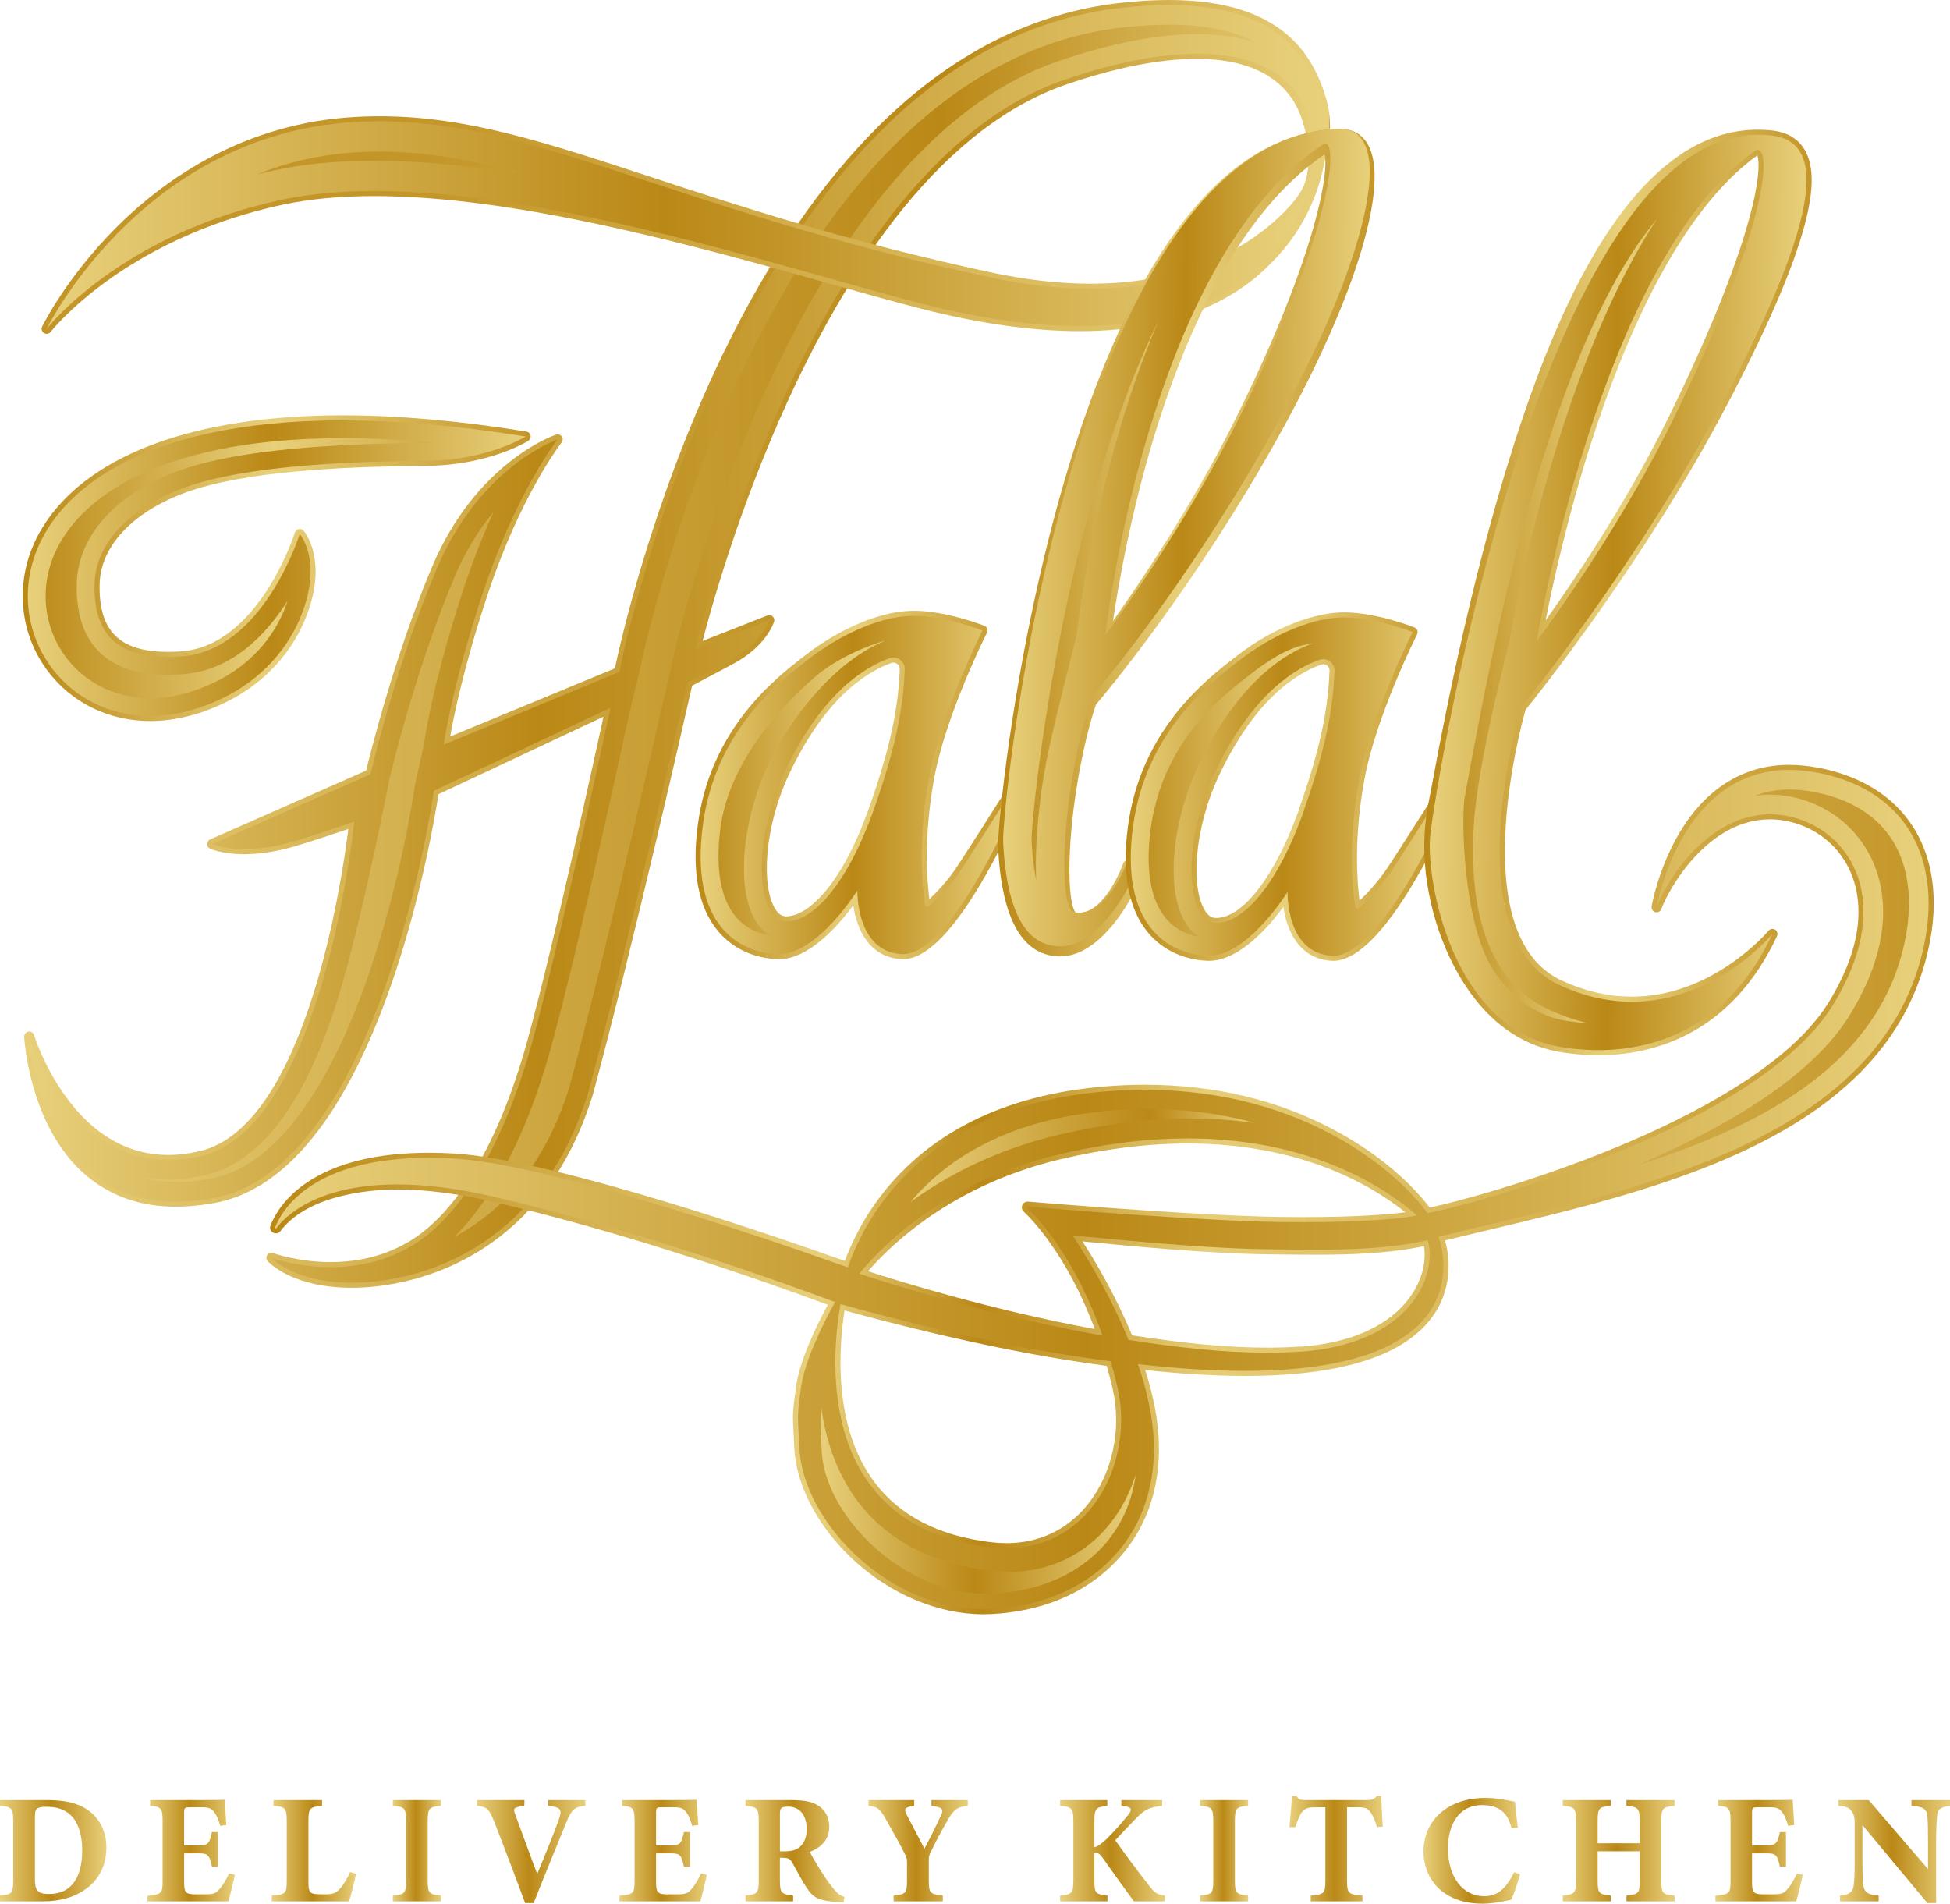 <?xml version="1.0" encoding="UTF-8"?> <svg xmlns="http://www.w3.org/2000/svg" xmlns:xlink="http://www.w3.org/1999/xlink" id="_Слой_2" data-name="Слой 2" viewBox="0 0 1094.849 1068.829"><defs><style> .cls-1 { fill: url(#_Безымянный_градиент_129); } .cls-2 { fill: url(#_Безымянный_градиент_11-4); } .cls-3 { fill: url(#_Безымянный_градиент_11-5); } .cls-4 { fill: url(#_Безымянный_градиент_11-3); } .cls-5 { fill: url(#_Безымянный_градиент_11-2); } .cls-6 { fill: url(#_Безымянный_градиент_13-3); } .cls-7 { fill: url(#_Безымянный_градиент_13-2); } .cls-8 { fill: url(#_Безымянный_градиент_13-9); } .cls-9 { fill: url(#_Безымянный_градиент_13-8); } .cls-10 { fill: url(#_Безымянный_градиент_13-5); } .cls-11 { fill: url(#_Безымянный_градиент_13-4); } .cls-12 { fill: url(#_Безымянный_градиент_13-7); } .cls-13 { fill: url(#_Безымянный_градиент_13-6); } .cls-14 { fill: url(#_Безымянный_градиент_36-3); } .cls-15 { fill: url(#_Безымянный_градиент_36-6); } .cls-16 { fill: url(#_Безымянный_градиент_36-4); } .cls-17 { fill: url(#_Безымянный_градиент_36-7); } .cls-18 { fill: url(#_Безымянный_градиент_36-8); } .cls-19 { fill: url(#_Безымянный_градиент_36-5); } .cls-20 { fill: url(#_Безымянный_градиент_36-2); } .cls-21 { fill: url(#_Безымянный_градиент_13-13); } .cls-22 { fill: url(#_Безымянный_градиент_13-12); } .cls-23 { fill: url(#_Безымянный_градиент_13-11); } .cls-24 { fill: url(#_Безымянный_градиент_13-10); } .cls-25 { fill: url(#_Безымянный_градиент_13-14); } .cls-26 { fill: url(#_Безымянный_градиент_13-15); } .cls-27 { fill: url(#_Безымянный_градиент_36); } .cls-28 { fill: url(#_Безымянный_градиент_11); } .cls-29 { fill: url(#_Безымянный_градиент_13); } .cls-30 { fill: url(#_Безымянный_градиент_60); } .cls-31 { fill: url(#_Безымянный_градиент_56); } .cls-32 { fill: url(#_Безымянный_градиент_92); } .cls-33 { fill: url(#_Безымянный_градиент_95); } </style><linearGradient id="_Безымянный_градиент_56" data-name="Безымянный градиент 56" x1="746.719" y1="361.51" x2="13.576" y2="361.51" gradientUnits="userSpaceOnUse"><stop offset="0" stop-color="#c49629"></stop><stop offset=".001" stop-color="#e8d07b"></stop><stop offset=".297" stop-color="#ba8816"></stop><stop offset="1" stop-color="#e7ce78"></stop></linearGradient><linearGradient id="_Безымянный_градиент_60" data-name="Безымянный градиент 60" x1="743.867" y1="361.51" x2="16.411" y2="361.51" gradientUnits="userSpaceOnUse"><stop offset="0" stop-color="#e8d07b"></stop><stop offset=".607" stop-color="#ba8816"></stop><stop offset="1" stop-color="#e8d07b"></stop></linearGradient><linearGradient id="_Безымянный_градиент_11" data-name="Безымянный градиент 11" x1="297.946" y1="319.002" x2="12.771" y2="319.002" gradientUnits="userSpaceOnUse"><stop offset="0" stop-color="#c49629"></stop><stop offset=".507" stop-color="#e8d07b"></stop><stop offset="1" stop-color="#ba8816"></stop></linearGradient><linearGradient id="_Безымянный_градиент_36" data-name="Безымянный градиент 36" x1="295.111" y1="319.002" x2="15.606" y2="319.002" gradientUnits="userSpaceOnUse"><stop offset="0" stop-color="#e8d07b"></stop><stop offset=".511" stop-color="#ba8816"></stop><stop offset="1" stop-color="#e8d07b"></stop></linearGradient><linearGradient id="_Безымянный_градиент_92" data-name="Безымянный градиент 92" x1="755.166" y1="126.346" x2="23.376" y2="126.346" gradientUnits="userSpaceOnUse"><stop offset="0" stop-color="#e8d07b"></stop><stop offset=".708" stop-color="#c49629"></stop></linearGradient><linearGradient id="_Безымянный_градиент_36-2" data-name="Безымянный градиент 36" x1="734.211" y1="126.347" x2="26.211" y2="126.347" xlink:href="#_Безымянный_градиент_36"></linearGradient><linearGradient id="_Безымянный_градиент_11-2" data-name="Безымянный градиент 11" x1="570.746" y1="440.735" x2="390.547" y2="440.735" xlink:href="#_Безымянный_градиент_11"></linearGradient><linearGradient id="_Безымянный_градиент_36-3" data-name="Безымянный градиент 36" x1="567.911" y1="440.735" x2="393.39" y2="440.735" xlink:href="#_Безымянный_градиент_36"></linearGradient><linearGradient id="_Безымянный_градиент_11-3" data-name="Безымянный градиент 11" x1="783.869" y1="322.564" x2="577.668" y2="322.564" gradientTransform="translate(-10.377 -27.463) rotate(.796)" xlink:href="#_Безымянный_градиент_11"></linearGradient><linearGradient id="_Безымянный_градиент_36-4" data-name="Безымянный градиент 36" x1="781.068" y1="319.73" x2="580.468" y2="319.73" gradientTransform="translate(-10.377 -27.463) rotate(.796)" xlink:href="#_Безымянный_градиент_36"></linearGradient><linearGradient id="_Безымянный_градиент_11-4" data-name="Безымянный градиент 11" x1="811.846" y1="441.635" x2="632.047" y2="441.635" xlink:href="#_Безымянный_градиент_11"></linearGradient><linearGradient id="_Безымянный_градиент_36-5" data-name="Безымянный градиент 36" x1="809.011" y1="441.635" x2="634.89" y2="441.635" xlink:href="#_Безымянный_градиент_36"></linearGradient><linearGradient id="_Безымянный_градиент_11-5" data-name="Безымянный градиент 11" x1="1030.202" y1="352.106" x2="818.434" y2="352.106" gradientTransform="translate(-11.036 -34.201) rotate(.883)" xlink:href="#_Безымянный_градиент_11"></linearGradient><linearGradient id="_Безымянный_градиент_36-6" data-name="Безымянный градиент 36" x1="1027.287" y1="352.106" x2="821.528" y2="352.106" gradientTransform="translate(-11.036 -34.201) rotate(.883)" xlink:href="#_Безымянный_градиент_36"></linearGradient><linearGradient id="_Безымянный_градиент_129" data-name="Безымянный градиент 129" x1="1085.723" y1="667.883" x2="151.635" y2="667.883" gradientUnits="userSpaceOnUse"><stop offset="0" stop-color="#c49629"></stop><stop offset=".437" stop-color="#e6cd77"></stop><stop offset=".574" stop-color="#ba8816"></stop><stop offset=".668" stop-color="#e8d07b"></stop><stop offset="1" stop-color="#ba8816"></stop></linearGradient><linearGradient id="_Безымянный_градиент_36-7" data-name="Безымянный градиент 36" x1="1082.84" y1="667.882" x2="154.471" y2="667.882" xlink:href="#_Безымянный_градиент_36"></linearGradient><linearGradient id="_Безымянный_градиент_95" data-name="Безымянный градиент 95" x1="704.409" y1="648.813" x2="511.142" y2="648.813" gradientUnits="userSpaceOnUse"><stop offset="0" stop-color="#e8d07b"></stop><stop offset=".304" stop-color="#ba8816"></stop><stop offset="1" stop-color="#e8d07b"></stop></linearGradient><linearGradient id="_Безымянный_градиент_36-8" data-name="Безымянный градиент 36" x1="637.639" y1="842.745" x2="460.865" y2="842.745" xlink:href="#_Безымянный_градиент_36"></linearGradient><linearGradient id="_Безымянный_градиент_13" data-name="Безымянный градиент 13" x1="0" y1="1039.096" x2="59.728" y2="1039.096" gradientUnits="userSpaceOnUse"><stop offset="0" stop-color="#e8d07b"></stop><stop offset=".482" stop-color="#ba8816"></stop><stop offset="1" stop-color="#e8d07b"></stop></linearGradient><linearGradient id="_Безымянный_градиент_13-2" data-name="Безымянный градиент 13" x1="82.82" y1="1039.008" x2="131.88" y2="1039.008" xlink:href="#_Безымянный_градиент_13"></linearGradient><linearGradient id="_Безымянный_градиент_13-3" data-name="Безымянный градиент 13" x1="152.609" x2="199.92" xlink:href="#_Безымянный_градиент_13"></linearGradient><linearGradient id="_Безымянный_градиент_13-4" data-name="Безымянный градиент 13" x1="220.563" x2="247.585" xlink:href="#_Безымянный_градиент_13"></linearGradient><linearGradient id="_Безымянный_градиент_13-5" data-name="Безымянный градиент 13" x1="267.788" y1="1039.577" x2="328.654" y2="1039.577" xlink:href="#_Безымянный_градиент_13"></linearGradient><linearGradient id="_Безымянный_градиент_13-6" data-name="Безымянный градиент 13" x1="347.81" y1="1039.008" x2="396.869" y2="1039.008" xlink:href="#_Безымянный_градиент_13"></linearGradient><linearGradient id="_Безымянный_градиент_13-7" data-name="Безымянный градиент 13" x1="418.56" y1="1039.358" x2="474.179" y2="1039.358" xlink:href="#_Безымянный_градиент_13"></linearGradient><linearGradient id="_Безымянный_градиент_13-8" data-name="Безымянный градиент 13" x1="487.65" x2="543.356" xlink:href="#_Безымянный_градиент_13"></linearGradient><linearGradient id="_Безымянный_градиент_13-9" data-name="Безымянный градиент 13" x1="595.221" x2="654.075" xlink:href="#_Безымянный_градиент_13"></linearGradient><linearGradient id="_Безымянный_градиент_13-10" data-name="Безымянный градиент 13" x1="673.756" x2="700.779" xlink:href="#_Безымянный_градиент_13"></linearGradient><linearGradient id="_Безымянный_градиент_13-11" data-name="Безымянный градиент 13" x1="723.955" y1="1038.003" x2="776.425" y2="1038.003" xlink:href="#_Безымянный_градиент_13"></linearGradient><linearGradient id="_Безымянный_градиент_13-12" data-name="Безымянный градиент 13" x1="799.252" y1="1039.139" x2="853.471" y2="1039.139" xlink:href="#_Безымянный_градиент_13"></linearGradient><linearGradient id="_Безымянный_градиент_13-13" data-name="Безымянный градиент 13" x1="877.438" x2="940.227" xlink:href="#_Безымянный_градиент_13"></linearGradient><linearGradient id="_Безымянный_градиент_13-14" data-name="Безымянный градиент 13" x1="963.144" y1="1039.008" x2="1012.203" y2="1039.008" xlink:href="#_Безымянный_градиент_13"></linearGradient><linearGradient id="_Безымянный_градиент_13-15" data-name="Безымянный градиент 13" x1="1032.147" y1="1039.577" x2="1094.849" y2="1039.577" xlink:href="#_Безымянный_градиент_13"></linearGradient></defs><g id="_Слой_2-2" data-name=" Слой 2"><g><g><g id="_Слой_9" data-name=" Слой 9"><g><path class="cls-31" d="M656.247,0c-8.316,0-17.349.531-26.846,1.577-49.373,5.432-95.082,28.641-135.859,68.982-32.477,32.131-61.911,75.15-87.481,127.861-40.341,83.158-58.316,164.841-60.824,176.831l-92.499,38.275c1.968-11.072,7.826-40.026,21.263-80.336,17.789-53.462,39.517-82.401,41.14-84.517.908-.931,1.066-2.364.379-3.472-.528-.852-1.45-1.341-2.41-1.341-.303,0-.611.049-.911.151-1.817.617-44.786,15.777-69.498,73.977-21.103,49.755-34.859,105.269-37.123,114.681l-87.611,38.632c-1.017.448-1.678,1.45-1.691,2.562-.013,1.111.625,2.128,1.632,2.599.273.127,6.823,3.129,19.218,3.129,8.941,0,18.662-1.541,28.888-4.578,9.475-2.8,22.815-7.282,29.561-9.579-3.315,26.797-23.402,166.418-83.127,180.805-6.109,1.469-12.123,2.215-17.875,2.216h-.011c-22.654,0-42.196-11.216-58.08-33.334-12.029-16.752-17.309-33.782-17.361-33.952-.369-1.209-1.483-2.008-2.709-2.008-.162,0-.326.014-.491.043-1.41.246-2.415,1.505-2.342,2.934.049.969,1.322,23.997,12.306,47.404,14.727,31.385,39.914,47.973,72.839,47.973,6.177,0,12.725-.58,19.397-1.715,22.583-3.307,43.401-17.711,61.875-42.812,14.574-19.801,27.758-46.313,39.188-78.803,17.574-49.953,25.597-99.084,27.005-108.27l92.639-43.518c-5.499,25.338-28.447,130.186-42.95,182.641-15.503,55.951-38.951,95.701-66.022,111.925-12.919,7.724-27.811,11.641-44.26,11.641h-.005c-18.324,0-32.056-5.015-32.19-5.064-.324-.12-.659-.179-.99-.179-.914,0-1.798.443-2.338,1.232-.736,1.073-.647,2.51.217,3.483.541.61,13.64,14.944,47.185,14.944,2.245,0,4.565-.066,6.901-.195,14.102-.825,41.804-4.931,68.88-23.153,27.993-18.841,48.067-47.52,59.691-85.338,22.718-84.115,52.403-215.013,55.641-229.342,3.123-1.651,12.225-6.468,22.951-12.193,18.728-9.94,22.915-23.225,23.084-23.786.314-1.04.006-2.167-.792-2.903-.533-.491-1.222-.75-1.922-.75-.349,0-.7.065-1.036.197l-36.379,14.289c4.469-17.335,20.284-74.732,48.281-135.704,19.567-42.614,41.165-78.605,64.194-106.972,28.629-35.267,59.534-58.748,91.856-69.791,27.852-9.516,52.443-14.341,73.091-14.341,40.286,0,54.476,19.196,59.285,34.54,5.999,19.14,3.462,33.713-1.316,40.816-.968,1.438,1.638.389,2.957.985.378.171.774.252,1.166.252.977,0,1.919-.505,2.443-1.395.654-1.11,15.943-27.476,7.969-53.469-7.188-23.51-24.149-54.766-88.175-54.766h0Z"></path><path class="cls-30" d="M656.247,13.835c20.061 0,36.258,3.305,48.308,9.84-9.548-2.975-20.456-4.474-32.636-4.474-22.173,0-48.269,5.075-77.564,15.084-34.831,11.901-67.856,36.866-98.156,74.203-23.764,29.282-45.981,66.281-66.034,109.968-33.945,73.952-49.803,140.72-50.462,143.526-.889,3.79-3.616,15.559-4.323,18.699-.316,1.406-31.883,141.509-55.739,229.864-10.65,34.527-28.855,60.654-54.109,77.65-3.465,2.332-6.941,4.406-10.393,6.252,22.231-22.135,41.039-58.677,54.074-105.72,16.593-60.014,44.077-187.738,44.352-189.021.878-4.088,4.231-16.679,4.94-20.295.169-.863,17.435-87.357,60.195-175.349,24.882-51.202,53.389-92.862,84.729-123.823,38.462-37.996,81.354-59.835,127.486-64.91,8.998-.991,17.521-1.494,25.331-1.494M277.17,287.392c-5.375,11.678-10.993,25.492-16.294,41.425-17.716,53.148-22.466,86.371-22.659,87.76-.544,3.906-4.978,22.207-5.498,25.881-.075.53-7.704,53.582-26.688,107.431-16.798,47.648-46.033,105.796-89.913,112.222-.083.012-.166.025-.249.039-5.973,1.015-11.741,1.53-17.143,1.53-8.397,0-16.122-1.251-23.155-3.74,6.134,1.559,12.481,2.349,19.004,2.349,6.836,0,13.938-.875,21.113-2.6,32.541-7.838,58.307-44.072,76.584-107.695,13.011-45.291,25.674-111.443,26.456-114.817.139-.6,14.173-60.648,36.709-113.783,5.781-13.615,13.055-25.656,21.734-36.002M656.247,2.835c-8.054-0-16.872.495-26.536,1.56-213.6,23.5-282,372.9-282,372.9l-98.6,40.8s4.6-33,22.2-85.8c18.8-56.5,41.7-85.5,41.7-85.5l.1-.1s-43.3,14.7-67.8,72.4c-23.2,54.7-37.3,115.6-37.3,115.6l-88.9,39.2s6.111,2.861,18.017,2.861c7.241,0,16.625-1.058,28.083-4.462,13.2-3.9,33.7-11,33.7-11,0,0-17.3,171.2-85.8,187.7-6.557,1.577-12.738,2.294-18.537,2.294-57.078,0-78.163-69.294-78.163-69.294,0,0,4.67,92.685,82.313,92.685,5.899,0,12.214-.534,18.987-1.685,95.6-14,125.9-229,125.9-229l99.2-46.6s-27.5,128-44.2,188.4c-15.6,56.3-39.6,97-67.3,113.6-15.604,9.329-31.965,12.043-45.714,12.043-19.116,0-33.186-5.243-33.186-5.243,0,0,12.408,13.991,45.063,13.991,2.157,0,4.401-.061,6.737-.191,37.6-2.2,100.3-22.8,126-106.4,24.2-89.6,55.9-230.5,55.9-230.5,0,0,10.8-5.7,24.1-12.8,17.9-9.5,21.7-22.1,21.7-22.1l-41.5,16.3s63.5-270.6,207.5-319.8c30.316-10.358,54.71-14.493,74.007-14.493,41.809,0,59.698,19.409,62.093,36.993,3.8,28,0,39.6,0,39.6,0,0,15.4-26.1,7.7-51.2-7.505-24.547-24.682-52.759-85.464-52.76h0Z"></path><path class="cls-28" d="M192.305,233.179c-59.076,0-106.966,11.266-138.494,32.581-26.465,17.892-41.041,42.378-41.041,68.946,0,18.432,7.116,35.833,20.036,48.996,13.37,13.622,31.674,21.123,51.541,21.123,13.726,0,27.89-3.492,42.095-10.378,21.951-10.604,38.405-28.535,46.334-50.49,10.94-30.32-1.783-45.398-2.33-46.025-.544-.624-1.327-.971-2.136-.971-.195,0-.391.021-.586.062-1.005.212-1.817.952-2.122,1.932-.2.642-20.477,64.257-64.564,66.811-2.325.141-4.577.212-6.692.212-13.965,0-23.746-3.064-29.902-9.369-6.034-6.179-8.815-15.583-8.501-28.749.524-22.701,21.332-43.147,54.303-53.357,35.343-10.919,90.828-12.634,129.488-12.974,34.502-.304,55.979-13.47,56.877-14.03,1.002-.625,1.511-1.807,1.277-2.964s-1.16-2.049-2.326-2.238c-37.39-6.05-72.131-9.117-103.258-9.117h0Z"></path><path class="cls-27" d="M192.305,246.014c16.249,0,33.526.858,51.688,2.562-1.437.066-2.893.106-4.37.119-39.468.347-96.212,2.129-133.17,13.547-38.414,11.896-62.684,36.926-63.339,65.314-.395,16.568,3.693,29.359,12.149,38.019,8.697,8.907,21.482,13.236,39.084,13.236,2.374,0,4.887-.079,7.443-.234,28.058-1.626,47.492-22.015,59.696-41.252-.242.744-.501,1.5-.779,2.272-6.782,18.781-20.932,34.156-39.856,43.298-12.45,6.035-24.73,9.095-36.5,9.095-16.394,0-31.445-6.136-42.382-17.279-10.55-10.749-16.361-24.957-16.361-40.006,0-22.174,12.57-42.883,35.394-58.314,29.397-19.874,74.801-30.379,131.305-30.379M192.305,236.014c-229.818,0-200.475,165.977-107.956,165.977,12.609,0,26.403-3.087,40.862-10.096,20.7-10,37.1-27.3,44.9-48.9,10.5-29.1-1.8-43.2-1.8-43.2,0,0-20.5,66.1-67.1,68.8-2.357.143-4.645.218-6.864.218-25.754,0-41.972-10.084-41.236-41.018.6-26,25.3-46.4,56.3-56,36.9-11.4,96.2-12.8,130.3-13.1,34.1-.3,55.4-13.6,55.4-13.6-38.906-6.295-73.029-9.081-102.806-9.081h0Z"></path><path class="cls-32" d="M755.166,118.729l-.001.001s.001-.001.001-.001M213.175,65.264c-6.505,0-13.098.271-19.601.806-60.629,5.083-103.596,36.694-128.965,62.318-27.449,27.724-40.406,53.861-40.944,54.96-.639,1.305-.188,2.88,1.045,3.65.465.291.984.431,1.499.431.849,0,1.685-.381,2.24-1.095.102-.131,10.429-13.265,31.602-28.565,35.377-25.566,73.336-37.441,98.949-42.901,14.918-3.174,32.135-4.783,51.17-4.783,80.866,0,182.237,28.519,256.255,49.343,18.721,5.267,36.404,10.242,51.185,14.015,32.498,8.28,62.331,12.478,88.672,12.478,59.16,0,91.516-21.258,108.241-39.091,20.363-20.483,26.854-43.504,29.148-55.997.274-1.366-11.179,12.085-12.355,15.08-.596,1.517-7.439,13.051-25.943,26.39-17.077,12.31-47.063,26.985-92.931,26.987h-.006c-17.558,0-36.444-2.142-56.133-6.366-80.601-17.29-141.234-37.24-189.953-53.27-60.68-19.965-104.522-34.39-153.176-34.39h0Z"></path><path class="cls-20" d="M213.175,85.099c26.685,0,52.371,4.824,80.948,12.727-28.927-4.66-57.409-7.577-83.953-7.577-20.42,0-39.025,1.756-55.304,5.219-3.638.775-7.195,1.6-10.684,2.473,16.278-6.564,33.373-10.624,51.022-12.104,5.96-.49,12.006-.739,17.971-.739M213.175,68.099c-6.38,0-12.82.258-19.364.796C78.111,78.595,26.211,184.595,26.211,184.595c0,0,41.2-53.1,132.2-72.5,15.847-3.372,33.285-4.846,51.76-4.846,102.073,0,235.828,44.987,308.14,63.446,34.462,8.781,63.522,12.391,87.974,12.391,112.56,0,127.926-76.391,127.926-76.391,0,0-31.172,55.429-121.766,55.429-16.808,0-35.654-1.907-56.733-6.429-177.407-38.056-254.068-87.596-342.535-87.596h0Z"></path><path class="cls-5" d="M513.171,342.92c-.73,0-1.453.014-2.162.041-20.608.744-43.49,13.036-58.042,24.299l-1.94,1.506c-15.613,12.09-52.175,40.403-59.226,94.356-3.5,26.416.336,46.512,11.401,59.727,7.96,9.507,19.708,15.074,33.081,15.677.339.015.681.022,1.02.022,17.166,0,33.852-19.469,41.772-30.242,1.815,13.021,8.812,29.3,27.193,30.219.263.014.527.019.791.019,11.804,0,25.889-13.296,41.864-39.518,11.588-19.02,20.098-38.3,20.182-38.492.123-.28.2-.578.229-.883l1.399-15.3c.119-1.304-.671-2.521-1.91-2.942-.301-.102-.608-.151-.913-.151-.95,0-1.864.48-2.396,1.319-.244.386-24.52,38.725-28.935,45.103-.107.155-.198.319-.273.49-5.019,7.161-10.353,12.768-14.5,16.632-1.312-10.178-3.324-35.42,2.791-68.291,6.645-35.769,29.314-80.786,29.541-81.237.36-.711.404-1.541.122-2.286-.283-.746-.866-1.337-1.607-1.63-.871-.345-21.54-8.438-39.483-8.438h0ZM441.542,514.476c-.202,0-.401-.004-.601-.014-2.195-.101-4.165-1.575-5.852-4.384-7.473-12.437-6.431-45.057,8.283-76.068,19.459-40.98,41.742-56.2,57.028-61.759.412-.153.834-.231,1.254-.231.947,0,1.874.402,2.544,1.102.676.707,1.024,1.647.981,2.652-.735,17.217-3.295,38.459-16.942,76.98-16.035,45.557-35.176,61.722-46.695,61.722h0Z"></path><path class="cls-14" d="M495.969,360.205c-28.11,11.815-52.424,43.516-64.193,68.303-15.262,32.167-18.567,70.076-7.689,88.181,2.371,3.946,5.419,6.882,8.908,8.654-6.363-.913-14.013-3.639-19.953-10.733-8.538-10.198-11.484-27.42-8.516-49.821,6.365-48.712,55.719-86.93,56.305-87.388,16.291-12.541,39.233-18.918,35.138-17.197ZM513.172,345.755c-.693,0-1.38.013-2.061.039-19.4.7-41.8,12.4-56.4,23.7-14.6,11.4-52.9,38.9-60.1,94-7.3,55.1,19.6,71.2,41.8,72.2.297.013.596.02.893.02,21.915,0,44.107-35.82,44.107-35.82,0,0-1,34.5,25,35.8.216.011.433.016.649.016,25.915,0,59.45-76.316,59.45-76.316l1.4-15.3s-24.5,38.7-29,45.2v.1c-6.8,9.8-14.1,16.6-17.4,19.5-.257.225-.546.326-.826.326-.589,0-1.139-.448-1.274-1.126-1.2-7.7-4.5-35,2.4-72.1,6.8-36.6,29.8-82,29.8-82,0,0-20.83-8.239-38.439-8.239h0ZM441.541,517.311c-.245,0-.487-.005-.73-.017-15.3-.7-19.5-43.4,0-84.5,21.7-45.7,46.5-58.8,58.6-63.2.75-.279,1.506-.409,2.243-.409,3.484,0,6.522,2.912,6.357,6.709-.7,16.4-3,38-17.1,77.8h0c-14.86,42.219-34.177,63.617-49.37,63.617h0Z"></path><path class="cls-4" d="M752.584,72.308c-.456-.006-.92,0-1.392.019-27.702,1.107-53.492,14.534-76.657,39.908-47.063,51.551-75.515,144.085-91.095,212.634-17.33,76.241-23.474,142.744-23.049,151.062,2.059,40.21,13.694,60.746,34.584,61.036,23.313.324,40.328-33.307,41.041-34.739.201-.403.303-.848.297-1.299l-.188-15.204c-.017-1.377-1.022-2.542-2.381-2.763-.139-.022-.279-.034-.416-.036-1.205-.017-2.311.739-2.716,1.906-.025.073-2.557,7.302-7.089,14.358-3.934,6.127-10.23,13.408-17.879,13.302-.548-.008-1.105-.053-1.676-.137-.991-.659-3.451-5.964-3.522-23.069-.057-13.806,1.459-31.195,4.16-47.717,4.634-28.735,10.31-44.742,10.776-46.029,5.955-7,56.158-66.93,103.279-151.978,42.629-76.882,61.982-140.693,49.303-162.566-3.24-5.589-8.558-8.593-15.38-8.688h0ZM624.952,348.57c2.714-18.547,9.418-58.07,22.431-101.462,16.374-54.6,46.348-126.633,96.252-160.393,2.566,7.386-2.781,53.379-49.811,148.235-24.475,49.28-55.528,94.808-68.872,113.62h0Z"></path><path class="cls-16" d="M650.237,180.646c-7.634,17.85-14.629,37.343-20.913,58.307-18.373,61.297-24.328,113.617-24.573,115.814-.612,5.504-14.589,55.282-18.726,80.934-2.69,16.449-4.251,33.444-4.397,47.852-.041,4.02.032,7.598.196,10.791-1.185-5.688-2.139-12.936-2.613-22.166-.269-9.976,9.262-107.305,37.003-201.557,10.193-34.63,21.579-64.726,34.022-89.975M752.554,72.308c-.406-.006-.819,0-1.24.017-150.398,6.011-189.105,380.61-188.083,400.626,2.438,47.639,17.594,58.15,31.793,58.347,21.798.303,38.465-33.169,38.465-33.169l-.189-15.204s-10.307,29.808-27.685,29.567c-.698-.01-1.405-.068-2.126-.178-7.585-1.105-7.464-38.607-1.672-74.03,4.925-30.535,10.949-46.652,10.949-46.652l-.099-.101s53.156-61.267,103.524-152.177c49.964-90.11,69.671-166.583,36.363-167.045h0ZM620.654,356.538s23.312-209.496,122.038-275.431c.507-.339.982-.506,1.417-.5,7.361.1,3.366,49.702-47.736,152.771-32.41,65.256-75.718,123.16-75.718,123.16h0Z"></path><path class="cls-2" d="M754.672,343.821c-.731,0-1.453.014-2.164.041-13.565.489-35.91,7.129-57.941,24.298l-1.942,1.508c-15.613,12.09-52.176,40.402-59.324,94.355-3.499,26.416.337,46.511,11.401,59.727,7.959,9.507,19.708,15.074,33.081,15.677.34.015.682.022,1.02.022,17.167,0,33.853-19.469,41.773-30.242,1.815,13.021,8.812,29.3,27.193,30.219.268.014.54.021.809.021,11.788,0,25.881-12.949,41.887-38.488,11.611-18.526,20.145-37.308,20.23-37.495.144-.319.229-.664.247-1.015l.9-16.6c.07-1.288-.738-2.46-1.966-2.853-.285-.091-.576-.135-.864-.135-.951,0-1.863.48-2.394,1.317-.238.375-23.663,37.302-28.404,44.211-.083.092-.16.189-.231.29-5.486,7.908-11.287,13.785-14.679,16.991-1.312-10.199-3.312-35.42,2.795-68.257,6.646-35.769,29.314-80.786,29.541-81.237.36-.711.404-1.541.122-2.286-.283-.746-.866-1.337-1.607-1.63-.871-.345-21.539-8.438-39.481-8.438h0ZM682.846,515.376c-.203,0-.405-.004-.606-.014-2.222-.101-4.207-1.582-5.902-4.402-7.458-12.408-6.392-45.013,8.334-76.05,19.46-40.981,41.742-56.201,57.027-61.759.412-.153.835-.231,1.255-.231.946,0,1.874.402,2.544,1.103.677.706,1.025,1.647.981,2.651-.735,17.22-3.296,38.463-16.94,76.975-.083.234-.134.475-.153.719-13.18,37.09-31.409,61.01-46.539,61.01h0Z"></path><path class="cls-19" d="M737.269,361.106c-31.736,11.552-52.423,43.516-64.193,68.302-15.273,32.191-18.6,70.094-7.739,88.164,2.357,3.922,5.383,6.847,8.849,8.626-6.3-.956-13.8-3.707-19.643-10.687-8.538-10.198-11.484-27.42-8.518-49.803,2.769-20.903,10.773-39.949,23.79-56.61,10.944-14.008,22.813-23.199,30.667-29.281.701-.543,1.363-1.056,1.977-1.535,7.196-5.608,15.586-11.346,24.268-14.593,4.435-1.659,10.544-2.584,10.544-2.584ZM754.672,346.655c-.693,0-1.38.013-2.061.039-19.4.7-41.8,12.4-56.3,23.7-14.6,11.4-52.9,38.9-60.2,94-7.3,55.1,19.6,71.2,41.8,72.2.297.013.596.02.893.02,21.915,0,44.107-35.82,44.107-35.82,0,0-1,34.5,25,35.8.221.011.445.017.667.017,25.914,0,59.533-74.317,59.533-74.317l.9-16.6s-24.1,38-28.6,44.5l-.1.1c-6.8,9.8-14.1,16.6-17.3,19.5-.257.225-.546.326-.826.326-.589,0-1.139-.448-1.274-1.126-1.2-7.7-4.5-35,2.4-72.1,6.8-36.6,29.8-82,29.8-82,0,0-20.83-8.239-38.439-8.239h0ZM682.846,518.211c-.247,0-.491-.005-.735-.017-15.4-.7-19.5-43.4,0-84.5,21.7-45.7,46.5-58.8,58.6-63.2.75-.279,1.506-.409,2.243-.409,3.484,0,6.522,2.912,6.357,6.709-.7,16.4-3,38-17.1,77.8h.1c-14.86,42.219-34.177,63.617-49.465,63.617h0Z"></path><path class="cls-3" d="M988.004,72.831c-49.36-.761-92.282,48.38-127.574,146.057-28.723,79.497-47.018,170.587-57.084,225.26-1.76,9.56-7.382,30.281.089,62.953,3.035,13.271,9.52,32.648,21.83,49.912,13.972,19.593,31.703,31.021,52.709,33.967l.472.066c3.191.442,9.129,1.265,16.972,1.386,18.431.284,35.5-3.418,50.731-11.005,22.014-10.967,39.368-29.76,51.576-55.861.604-1.293.154-2.832-1.052-3.595-.455-.288-.964-.432-1.47-.44-.836-.013-1.664.344-2.23,1.027-.312.377-31.784,37.733-78.048,37.022h-.006c-12.673-.195-25.469-3.233-38.034-9.029-54.68-25.175-23.198-141.911-20.36-151.988,5.087-6.268,66.702-82.868,112.826-170.652,53.85-102.361,51.02-130.787,44.207-143.264-3.721-6.814-10.297-10.677-19.52-11.48-2.012-.193-4.043-.307-6.036-.338h0ZM867.838,348.245c3.764-19.202,12.296-58.7,26.197-101.712,17.823-55.144,48.345-127.488,92.595-159.287,1.071,2.481,1.872,12.415-4.783,36.46-5.541,20.018-17.969,55.7-45.708,112.001-23.909,48.48-54.504,93.212-68.3,112.538h0Z"></path><path class="cls-15" d="M930.436,122.811c-19.789,30.032-37.647,69.57-53.395,118.31-19.833,61.383-28.697,114.215-29.064,116.434-.971,5.863-18.395,69.481-20.519,106.363-1.291,22.423.485,41.794,5.279,57.575,6.648,21.884,18.993,37.112,36.681,45.256,7.268,3.352,14.627,5.923,22.028,7.702-4.701-.259-8.361-.766-10.551-1.07l-.451-.062c-15.96-2.239-29.639-11.208-40.657-26.659-18.935-26.552-19.23-89.251-17.459-98.866,9.969-54.133,26.652-144.734,54.876-222.85,15.333-42.439,32.106-75.402,49.851-97.973,1.122-1.427,2.25-2.815,3.382-4.161M987.96,75.666c-122.107-1.895-182.195,364.97-184.98,393.931-2.312,24.043,12.111,109.7,75.381,118.576,2.912.401,9.016,1.301,17.102,1.426,26.006.401,72.557-7.213,99.695-65.233,0,0-32.031,38.794-80.275,38.051-12.122-.187-25.263-2.868-39.182-9.288-59.783-27.525-21.698-156.053-21.698-156.053l-.002.1s64.519-78.615,112.842-170.581c51.825-98.513,61.782-147.565,26.924-150.603-1.952-.188-3.893-.295-5.808-.325h0ZM862.776,360.006s35.287-212.982,122.457-275.245c.611-.437,1.194-.656,1.732-.648,7.301.111,6.239,42.188-48.283,152.849-32.211,65.311-75.906,123.045-75.906,123.045h0Z"></path><path class="cls-1" d="M1004.568,429.432c-26.126,0-47.795,13.832-62.665,39.998-11.075,19.49-14.448,38.68-14.586,39.486-.247,1.445.648,2.841,2.065,3.218.243.065.488.096.73.096,1.164,0,2.244-.721,2.661-1.861,3.89-10.636,25.645-50.353,61.01-50.353,5.455,0,11.035.993,16.579,2.95,14.096,5.008,25.021,15.942,29.977,30.002,4.874,13.827,6.464,37.169-13.644,69.843-21.834,35.526-76.965,63.883-119.368,81.415-46.894,19.389-91.441,31.13-104.603,33.757-6.454-8.462-22.743-26.826-52.542-42.977-31.795-17.233-67.908-25.972-107.334-25.972-7.755,0-15.723.35-23.684,1.038-43.778,3.814-79.517,17.792-106.225,41.543-21.415,19.045-32.756,40.693-38.629,56.356-25.625-9.183-162.385-57.34-220.35-60.406-4.433-.235-8.806-.354-12.997-.354-28.969,0-51.972,5.566-68.373,16.542-13.215,8.845-18.635,18.962-20.698,24.25-.41.959-.331,2.045.223,2.941.593.958,1.659,1.554,2.781,1.554,1.021,0,1.962-.475,2.575-1.292,16.393-21.688,54.359-23.373,65.605-23.373,15.805,0,33.636,2.264,52.995,6.726,74.048,17.143,149.482,43.507,187.785,57.67.287.115.607.233.95.355-7.393,13.65-15.898,31.817-17.905,46.229-1.965,14.333-1.885,15.81-1.359,25.427.127,2.309.279,5.101.435,8.684.938,21.02,13.34,44.523,33.176,62.872,20.984,19.409,47.595,30.541,73.01,30.541,1.458,0,2.933-.036,4.384-.107,28.064-1.37,51.934-11.235,69.027-28.526,17.352-17.554,26.02-41.103,25.067-68.103-.426-12.264-2.998-25.835-7.652-40.395,20.35,2.201,39.162,3.317,55.978,3.317h.018c54.914,0,90.627-11.613,106.142-34.516,11.414-16.849,8.199-34.575,6.223-41.582,7.465-1.821,15.094-3.632,23.115-5.535,97.755-23.2,219.413-52.072,246.579-151.243,8.023-29.32,5.692-55.282-6.738-75.077-11.005-17.526-29.707-29.165-54.083-33.659-.148-.027-.3-.043-.451-.046-5.206-.948-10.32-1.429-15.205-1.429h0ZM614.678,746.224c-58.323-10.812-110.288-26.952-127.361-32.5,16.639-18.923,50.995-49.296,108.291-62.91.119-.013.237-.033.353-.06,24.565-5.79,48.37-8.726,70.755-8.726,62.791,0,102.257,22.59,122.327,38.593-10.829,1.397-28.613,2.729-57.044,2.731-4.287,0-8.779-.031-13.351-.091-27.885-.379-77.796-3.404-140.538-8.52l-.869-.071c-.077-.006-.153-.01-.23-.01-1.342,0-2.534.785-3.037,1.999-.499,1.207-.212,2.597.801,3.607,4.053,3.787,24.441,24.27,39.903,65.958h0ZM711.71,756.632c-21.486,0-45.7-2.192-76.084-6.894-9.683-23.371-21.7-43.221-27.85-52.756,1.392.133,2.994.289,4.783.463,21.299,2.069,65.619,6.376,98.725,6.784,2.635.025,5.275.057,7.918.087,6.419.075,13.057.153,19.58.153,18.736,0,40.467-.588,60.763-4.806,1.176,7.313-.278,17.868-7.631,28.244-8.099,11.43-25.39,25.548-61.804,28.195-.162-.028-.329-.044-.498-.044-.062,0-.126.002-.19.007-5.606.375-11.565.565-17.712.565h0ZM565.037,866.4c-2.797,0-5.686-.175-8.591-.52-29.398-3.494-51.493-14.931-65.672-33.995-23.199-31.188-19.814-75.557-16.581-96.125,54.946,15.03,104.44,25.488,147.196,31.104.985,3.53,2.158,7.887,3.262,12.574,5.3,22.736.031,47.648-13.749,65.01-7.949,10.015-22.358,21.952-45.864,21.952h0Z"></path><path class="cls-17" d="M1004.568,443.267c4.122,0,8.477.419,12.943,1.245.286.053.574.094.862.124,20.421,3.899,35.295,13.078,44.217,27.287,10.169,16.194,11.984,38.947,5.111,64.066-10.991,40.126-40.533,71.407-90.313,95.631-18.216,8.865-37.977,16.242-58.221,22.638,25.44-10.855,47.589-22.328,65.914-34.147,24.884-16.049,42.85-32.891,53.397-50.051,22.966-37.32,20.783-65.023,14.908-81.691-6.351-18.016-20.345-32.027-38.416-38.447-7.033-2.482-14.162-3.741-21.189-3.741-2.888,0-5.765.213-8.622.634,6.018-2.361,12.494-3.548,19.407-3.548M164.367,693.979l-0.0.001s0-0.0 0-.001M1004.568,432.267c-61.258-0-74.457,77.128-74.457,77.128,5.515-15.08,29.001-52.214,63.671-52.214,5.565,0,11.415.956,17.529,3.114,30.4,10.8,51.4,49.4,17.8,104-42.1,68.5-203.9,112.7-227.6,116.8-17.507-23.958-70.085-69.227-158.664-69.228-7.551,0-15.361.329-23.436,1.028-98.7,8.6-132.4,67.4-143.4,98.7-21.6-7.8-163.6-58.1-222.2-61.2-4.476-.238-8.756-.351-12.845-.351-66.43-0-82.876,29.819-86.455,39.051-.141.283.117.566.387.566.112,0,.225-.049.313-.166,4.899-6.482,22.644-24.498,67.865-24.498,14.776,0,32.479,1.922,53.635,6.798,83.8,19.4,169,50.7,188.2,57.8,1,.4,2.6.9,4,1.4-6.5,11.7-17,32.4-19.2,48.2-2.4,17.5-1.7,15.3-.9,33.6,1.851,41.505,49.748,90.703,103.353,90.703,1.414,0,2.826-.034,4.247-.103,55.3-2.7,93.3-39.9,91.4-93.7-.5-14.4-4-29.5-8.9-43.8,22.884,2.623,42.788,3.79,60.06,3.79,138.814,0,108.74-75.29,108.74-75.29,99.2-24.4,241.4-48.9,270.6-155.5,14.2-51.9-4.9-95.3-58.6-105.2h-.2c-5.273-.975-10.249-1.428-14.943-1.428h0ZM619.011,749.895c-64.2-11.5-121.9-29.9-136.6-34.8,16.6-19.9,51.9-52.7,112.8-67.1l.1-0c26.497-6.245,50.267-8.8,71.404-8.802,70.92-.004,112.355,28.741,128.995,43.301-8.875,1.524-27.234,3.691-63.722,3.691-4.213,0-8.668-.029-13.378-.091-44.2-.6-128.1-7.5-141.6-8.6-.4,0-.6.4-.3.7,4.6,4.3,26.5,26.4,42.3,71.7h0ZM711.71,759.466c-25.054,0-51.866-3.068-78.099-7.171-12.1-29.7-28.1-53.7-31-58-.2-.3,0-.6.3-.6,9.1.7,67.8,7.2,108.4,7.7,9.129.089,18.322.24,27.475.24,21.627,0,43.041-.844,62.925-5.34,5.5,19.8-9.6,58.5-72.3,62.7l.2-.1c-5.84.391-11.82.572-17.901.572h0ZM565.037,869.235c-2.887,0-5.861-.176-8.926-.54-97.6-11.6-89.7-105.1-84.2-136.5,60.6,16.7,110.5,26.8,151.7,32.1,1.3,4.6,2.6,9.4,3.8,14.5,9.44,40.496-13.737,90.44-62.374,90.44h0Z"></path></g></g><path class="cls-33" d="M644.779,622.659c20.956 0,40.888,2.609,59.63,7.785-11.042-1.566-22.951-2.459-35.762-2.459-23.271.001-47.939,3.014-73.325,8.953-.238.04-.475.088-.71.143-28.201,6.668-53.984,17.796-76.633,33.073-2.365,1.596-4.644,3.202-6.837,4.812,19.947-23.729,53.817-46.325,111.15-51.321,7.565-.655,15.131-.987,22.487-.987"></path><path class="cls-18" d="M461.176,790.675c2.869,20.327,9.602,37.712,20.07,51.784,16.538,22.233,41.818,35.514,75.14,39.475,3.444.409,6.884.617,10.224.617,22.649,0,42.786-9.655,56.7-27.186,6.337-7.984,11.162-17.296,14.329-27.264-2.251,16.489-9.145,30.876-20.328,42.19-14.617,14.786-35.317,23.235-59.864,24.434-1.227.06-2.475.09-3.71.09-21.972,0-45.159-9.791-63.615-26.862-17.223-15.931-27.97-35.867-28.749-53.321-.16-3.654-.93-17.746-.197-23.955"></path></g><g><path class="cls-29" d="M26.847,1010.674c11.194,0,19.414,2.361,25.011,7.608,4.46,4.11,7.87,10.232,7.87,19.064,0,10.057-4.197,17.752-10.931,22.824-6.471,4.897-14.779,7.346-24.748,7.346H0v-3.236c6.646-.525,7.433-1.311,7.433-8.57v-33.231c0-7.346-.962-8.045-7.433-8.57v-3.236h26.847ZM19.589,1055.099c0,6.209,1.574,8.308,7.958,8.308,11.806,0,18.627-8.22,18.627-24.748,0-8.308-2.273-15.566-6.296-19.327-3.672-3.672-8.22-4.897-14.079-4.897-3.236,0-4.722.699-5.247,1.224-.787.787-.962,2.274-.962,4.809v34.631Z"></path><path class="cls-7" d="M131.88,1052.651c-.437,2.361-2.886,12.418-3.673,14.866h-45.387v-3.148c7.958-.786,8.482-1.224,8.482-8.57v-33.406c0-7.433-1.049-7.958-6.996-8.483v-3.236h28.421c9.182,0,12.243-.087,13.467-.175.088,1.575.525,8.745.875,14.168l-3.41.437c-.787-2.973-2.274-6.559-3.761-8.133-1.574-1.749-2.711-2.273-7.171-2.273h-5.684c-3.323,0-3.673.174-3.673,3.148v18.277h8.57c4.897,0,5.772-1.311,7.083-7.52h3.411v19.501h-3.411c-1.399-6.471-2.099-7.52-7.171-7.52h-8.483v15.041c0,6.034.175,7.87,5.597,7.958h6.209c4.897,0,6.209-.612,8.133-2.973,2.186-2.536,3.935-5.772,5.334-8.745l3.236.787Z"></path><path class="cls-6" d="M199.92,1052.126c-.699,3.761-3.148,13.03-3.935,15.391h-43.376v-3.236c7.696-.525,8.395-1.137,8.395-8.483v-33.318c0-7.346-.875-8.045-7.433-8.57v-3.236h27.284v3.236c-6.821.612-7.696,1.224-7.696,8.57v33.931c0,4.81.175,6.996,4.985,7.083.175.088,4.197.088,4.547.088,4.985,0,6.296-1.05,8.395-3.411,1.662-1.749,3.935-5.51,5.51-9.095l3.323,1.05Z"></path><path class="cls-11" d="M220.563,1067.517v-3.236c6.646-.612,7.433-1.137,7.433-8.483v-33.318c0-7.346-.875-8.045-7.433-8.57v-3.236h27.022v3.236c-6.559.612-7.433,1.224-7.433,8.57v33.318c0,7.259.787,7.784,7.433,8.483v3.236h-27.022Z"></path><path class="cls-10" d="M328.654,1013.91c-5.772.612-7.521,1.399-10.844,9.707-2.711,6.734-11.719,28.421-18.19,44.862h-4.809c-2.449-6.821-13.817-36.816-17.49-46.086-2.711-6.559-3.848-7.958-9.532-8.483v-3.236h26.672l-.087,3.236c-6.384.875-6.384,1.487-4.985,5.16,2.711,7.345,9.27,25.36,12.243,33.056,5.247-12.506,9.97-24.399,11.98-30.083,2.186-6.035,1.574-7.346-5.772-8.133v-3.236h20.813v3.236Z"></path><path class="cls-13" d="M396.869,1052.651c-.437,2.361-2.886,12.418-3.673,14.866h-45.387v-3.148c7.958-.786,8.482-1.224,8.482-8.57v-33.406c0-7.433-1.049-7.958-6.996-8.483v-3.236h28.421c9.182,0,12.243-.087,13.467-.175.088,1.575.525,8.745.875,14.168l-3.41.437c-.787-2.973-2.274-6.559-3.761-8.133-1.574-1.749-2.711-2.273-7.171-2.273h-5.684c-3.323,0-3.673.174-3.673,3.148v18.277h8.57c4.897,0,5.772-1.311,7.083-7.52h3.411v19.501h-3.411c-1.399-6.471-2.099-7.52-7.171-7.52h-8.483v15.041c0,6.034.175,7.87,5.597,7.958h6.209c4.897,0,6.209-.612,8.133-2.973,2.186-2.536,3.935-5.772,5.334-8.745l3.236.787Z"></path><path class="cls-12" d="M473.567,1068.042c-.525,0-1.575,0-2.624-.088-11.106-.524-14.342-2.885-16.966-6.559-3.498-4.809-6.034-10.144-9.007-15.391-1.312-2.361-2.536-2.886-5.335-2.886l-1.749-.087v12.767c0,7.083.875,7.696,7.434,8.483v3.236h-26.76v-3.236c6.646-.699,7.433-1.399,7.433-8.483v-33.493c0-6.909-.875-7.871-7.433-8.396v-3.236h25.36c7.783,0,12.243.875,15.829,3.323,3.498,2.361,5.859,6.209,5.859,11.631,0,7.783-5.16,11.893-10.932,14.167,1.312,2.624,4.723,8.308,7.346,12.331,3.061,4.809,4.985,7.171,6.647,9.095,2.011,2.273,2.973,2.973,5.51,3.848l-.612,2.973ZM440.248,1039.446c3.761,0,6.647-.612,8.571-2.274,2.885-2.448,4.11-5.772,4.11-10.232,0-9.269-5.335-12.592-10.232-12.592-2.361,0-3.498.35-4.023.874-.612.525-.787,1.575-.787,3.324v20.901h2.361Z"></path><path class="cls-9" d="M543.356,1013.91c-5.597.612-7.608,1.836-10.756,7.171-3.149,5.422-5.86,10.232-10.145,18.977-.699,1.399-.962,2.448-.962,4.635v10.843c0,7.608.699,7.871,7.871,8.745v3.236h-27.634v-3.236c6.908-.875,7.52-1.137,7.52-8.745v-10.057c0-1.923-.35-2.798-.962-4.022-2.535-5.16-5.771-11.019-11.018-20.201-3.236-5.684-4.548-6.821-9.62-7.346v-3.236h25.623v3.236c-5.859.787-5.684,1.924-4.197,4.985,2.886,5.684,6.646,12.68,9.97,19.064,2.624-4.897,6.821-13.292,9.269-18.628,1.662-3.497.962-4.634-5.334-5.421v-3.236h20.376v3.236Z"></path><path class="cls-8" d="M595.221,1010.674h26.497v3.236c-6.297.787-7.259,1.224-7.259,8.57v14.692c1.836-.525,3.936-1.924,6.821-4.635,5.947-5.859,9.795-10.582,12.419-13.904,2.099-2.711,1.574-4.023-2.449-4.547l-1.661-.175v-3.236h22.911v3.236c-6.034.787-9.269,1.224-14.779,7.171-3.41,3.586-7.696,7.958-11.543,12.156,5.51,7.696,12.331,17.053,19.064,25.535,3.236,4.198,4.373,4.81,8.832,5.51v3.236h-17.402c-3.673-4.985-11.369-15.566-17.578-24.399-1.836-2.624-3.236-3.148-4.635-2.886v15.479c0,7.433.612,7.696,7.346,8.57v3.236h-26.585v-3.236c6.559-.699,7.433-1.137,7.433-8.57v-33.231c0-7.346-.875-7.958-7.433-8.57v-3.236Z"></path><path class="cls-24" d="M673.756,1067.517v-3.236c6.646-.612,7.433-1.137,7.433-8.483v-33.318c0-7.346-.875-8.045-7.433-8.57v-3.236h27.022v3.236c-6.559.612-7.434,1.224-7.434,8.57v33.318c0,7.259.787,7.784,7.434,8.483v3.236h-27.022Z"></path><path class="cls-23" d="M773.102,1025.803c-.963-4.022-2.886-7.346-3.761-8.57-1.575-1.836-2.274-2.535-7.433-2.535h-5.597v41.101c0,7.346.875,7.871,8.657,8.483v3.236h-29.034v-3.236c7.434-.612,8.22-1.137,8.22-8.483v-41.101h-5.334c-4.897,0-6.296.786-7.958,2.885-1.224,1.662-2.448,4.81-3.585,8.309h-3.323c.612-6.384,1.224-13.205,1.399-17.402h2.624c1.312,2.011,2.361,2.186,4.985,2.186h34.98c2.361,0,3.585-.525,5.072-2.186h2.536c.087,3.672.437,11.368.875,17.053l-3.323.262Z"></path><path class="cls-22" d="M853.471,1052.476c-1.225,4.373-3.498,11.018-4.897,14.08-2.274.525-9.445,2.273-16.091,2.273-23.524,0-33.231-15.129-33.231-29.033,0-18.103,13.817-30.345,34.806-30.345,7.607,0,14.341,1.836,16.528,2.099.437,4.11,1.049,10.582,1.661,14.429l-3.498.612c-1.836-6.821-4.46-10.057-9.094-11.893-2.1-.875-5.247-1.224-7.608-1.224-12.68,0-19.064,10.581-19.064,24.311,0,16.003,8.22,26.847,20.201,26.847,7.346,0,12.242-3.848,16.965-13.468l3.324,1.312Z"></path><path class="cls-21" d="M940.227,1013.91c-6.821.699-7.433,1.224-7.433,8.483v33.494c0,7.258.699,7.783,7.433,8.395v3.236h-27.022v-3.236c6.909-.875,7.434-1.137,7.434-8.395v-16.441h-23.612v16.441c0,7.258.787,7.696,7.346,8.395v3.236h-26.934v-3.236c6.471-.699,7.433-1.137,7.433-8.395v-33.494c0-7.259-.787-7.958-7.433-8.483v-3.236h26.934v3.236c-6.646.612-7.346,1.224-7.346,8.483v12.505h23.612v-12.505c0-7.259-.875-7.784-7.434-8.483v-3.236h27.022v3.236Z"></path><path class="cls-25" d="M1012.203,1052.651c-.438,2.361-2.886,12.418-3.673,14.866h-45.387v-3.148c7.958-.786,8.483-1.224,8.483-8.57v-33.406c0-7.433-1.049-7.958-6.996-8.483v-3.236h28.422c9.182,0,12.242-.087,13.468-.175.087,1.575.524,8.745.875,14.168l-3.411.437c-.787-2.973-2.274-6.559-3.761-8.133-1.574-1.749-2.711-2.273-7.171-2.273h-5.684c-3.324,0-3.673.174-3.673,3.148v18.277h8.57c4.897,0,5.772-1.311,7.083-7.52h3.411v19.501h-3.411c-1.399-6.471-2.099-7.52-7.171-7.52h-8.483v15.041c0,6.034.175,7.87,5.597,7.958h6.209c4.897,0,6.209-.612,8.133-2.973,2.186-2.536,3.935-5.772,5.334-8.745l3.236.787Z"></path><path class="cls-26" d="M1094.849,1013.91c-5.334.699-6.996,1.836-7.259,5.772-.262,3.41-.525,6.383-.525,13.992v34.805h-4.897l-36.467-43.725v19.764c0,7.608.175,11.018.437,13.555.35,3.848,2.187,5.859,8.658,6.209v3.236h-21.688v-3.236c4.985-.437,7.171-1.749,7.696-5.859.35-3.148.525-6.296.525-13.904v-20.725c0-2.886-.174-4.81-1.836-7.083-1.574-2.187-3.673-2.449-7.346-2.799v-3.236h17.053l33.318,38.741v-15.742c0-7.608-.087-10.494-.35-13.73-.262-3.76-1.662-5.596-8.921-6.034v-3.236h21.601v3.236Z"></path></g></g></g></svg> 